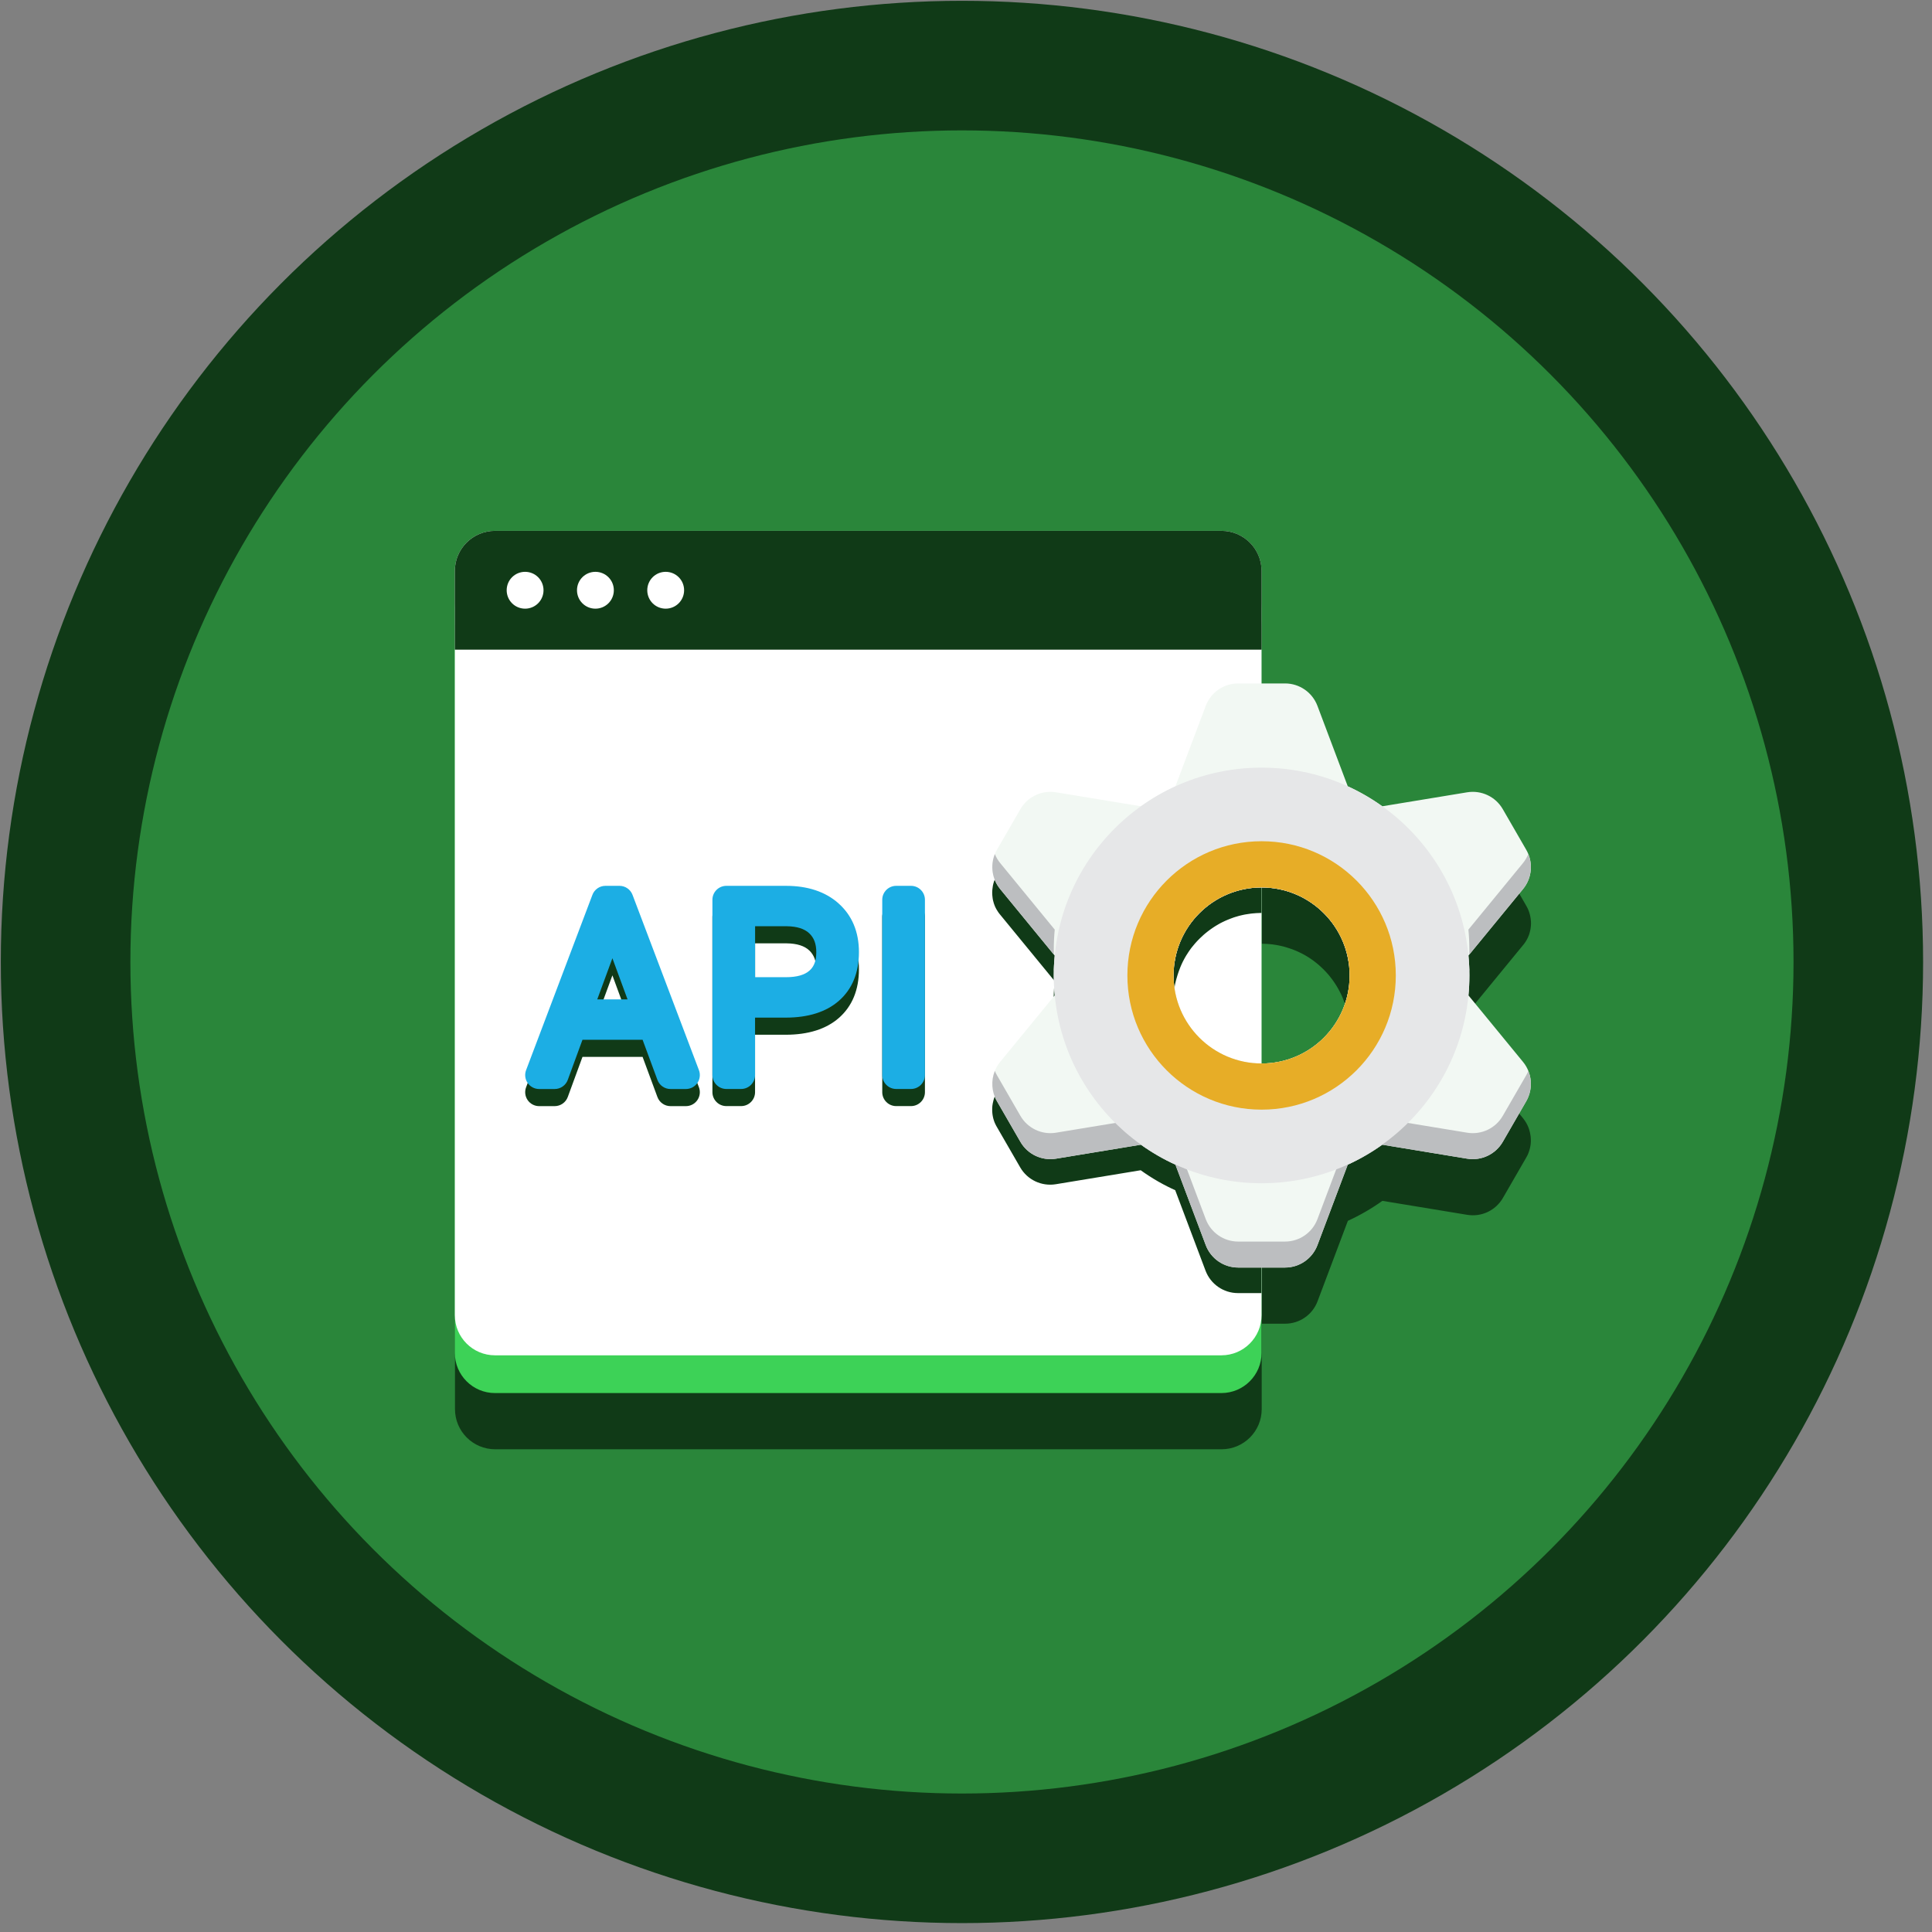 <svg height="43" viewBox="0 0 43 43" width="43" xmlns="http://www.w3.org/2000/svg"><rect x="0" y="0" width="43" height="43" fill="#808080" stroke="none"/><g fill="none"><circle cx="21.41" cy="21.41" fill="#103a17" r="21.392"/><circle cx="21.41" cy="21.41" fill="#2a863a" r="18.508"/><path d="m34.071 25.366c0-.005-0-.009-0-.014-0-.005-0-.011-.001-.016-0-.006-.001-.012-.001-.018-0-.004-.001-.008-.001-.013-0-.004-.001-.008-.001-.012-.001-.004-.001-.009-.002-.013-.001-.004-.001-.008-.002-.012-.001-.006-.002-.011-.003-.017-.001-.006-.002-.012-.003-.018-.001-.004-.002-.009-.003-.014-.001-.004-.002-.007-.002-.011-.001-.005-.002-.009-.003-.014-.001-.004-.002-.008-.003-.011-.002-.006-.003-.013-.005-.019-.001-.005-.003-.01-.004-.015-.001-.004-.003-.009-.004-.013-.001-.004-.003-.008-.004-.011-.001-.004-.003-.008-.004-.013-.001-.004-.003-.008-.004-.012-.029-.075-.07-.147-.123-.212l-1.215-1.481c0-.001 0-.002 0-.003.002-.017.003-.034.004-.05 0-.001 0-.003 0-.004.001-.017.003-.034.004-.051 0-.002 0-.005.001-.007.001-.016.002-.032.003-.048 0-.003 0-.006.001-.009.001-.015.002-.03.003-.046 0-.005.001-.011.001-.016.001-.013.001-.027.002-.04 0-.008.001-.015.001-.023 0-.011.001-.022.001-.034 0-.011 0-.021.001-.032 0-.008 0-.016 0-.025 0-.019 0-.038 0-.058s-0-.039-0-.058c-0-.008-0-.016-0-.025-0-.009-0-.019-.001-.029 0-0 0-.001 0-.001 0-.001 0-.001 0-.002s0-.001 0-.001c-0-.007-0-.014-.001-.021-0-.008-.001-.016-.001-.025-0-.003-0-.007-0-.01-0-.009-.001-.017-.001-.026-0-.003-0-.006-0-.009 0-.001-0-.003-0-.004-0-.005-.001-.011-.001-.016-.001-.015-.002-.03-.003-.046-0-.003-0-.006-.001-.009-.001-.016-.002-.032-.003-.048-0-.002-0-.004-.001-.007-.001-.017-.003-.034-.004-.051-0-.001-0-.002-0-.003-.001-.017-.003-.034-.004-.051-0-.001-0-.002-0-.003l.02-.024 1.195-1.457c.006-.007.012-.015.018-.022.002-.003.004-.005.006-.008.004-.005.007-.01.011-.015.002-.003.004-.006.007-.01.003-.005.006-.009.009-.014.002-.003.004-.007.007-.01.003-.004.006-.009.008-.013.002-.004.004-.007.006-.011.003-.004.005-.009.008-.013.002-.004.004-.007.006-.011.003-.005.005-.009.007-.014.002-.004.004-.007.006-.011.002-.005.004-.009.007-.014.002-.004.003-.007.005-.011.002-.005.004-.01.006-.015.003-.008.006-.015.009-.022.002-.004.003-.008.005-.012.002-.004.003-.009.005-.014.001-.004.003-.008.004-.012.002-.005.003-.01.004-.015.001-.004.002-.007.003-.011.002-.005.003-.011.004-.016.001-.003.002-.006.002-.009.001-.006.003-.011.004-.017.001-.003.001-.006.002-.008.001-.006.003-.012.004-.018 0-.002.001-.005.001-.007.001-.006.002-.013.003-.019 0-.001 0-.003.001-.004.005-.032.007-.065.008-.098 0-0 0-.001 0-.001 0-.008 0-.016 0-.023 0-.001 0-.002 0-.003-0-.008-0-.016-.001-.024 0-.001 0-.001 0-.002-0-.008-.001-.016-.002-.024l-0-.001c-.006-.068-.02-.135-.044-.2 0 0 0-0-0-0-.003-.008-.006-.016-.009-.024-.013-.033-.029-.065-.047-.096l-.522-.904c-.16-.278-.476-.427-.793-.375l-1.889.311c-.06-.043-.121-.084-.183-.124l-0-0c-.186-.12-.381-.227-.584-.319-0-0-.001-0-.001-0l-.675-1.791c-.113-.3-.4-.499-.721-.499h-.522v-2.501c0-.031-.002-.061-.005-.091-.034-.331-.247-.608-.541-.732-.007-.003-.013-.006-.02-.008-.047-.019-.097-.034-.148-.044-.007-.001-.015-.003-.022-.004-.015-.003-.03-.005-.044-.007-.037-.005-.075-.007-.114-.007h-16.167c-.1 0-.197.016-.287.047-.007.002-.014.005-.021.007-.017.006-.033.013-.049.02-.021.009-.042.019-.063.03-.006.003-.011.006-.017.009-.078.044-.149.099-.21.163-.001.001-.001.001-.001.001-.009.009-.018.019-.026.028-.001.001-.003.003-.004.004-.017.019-.032.04-.047.06-.011.015-.022.031-.032.047-.005.007-.009.015-.014.022-.078.133-.123.287-.123.453v1.751 15.652c0 .494.4.894.894.894h16.167c.494 0 .894-.4.894-.894v-1.901h.522c.321 0 .608-.199.721-.499l.675-1.791c0-0.0.001-0.0.001-0.0.271-.124.527-.273.767-.444l1.889.311c.317.052.632-.097.793-.375l.522-.904c.004-.008.009-.016.013-.024.001-.002.003-.005.004-.007.003-.006.006-.012.009-.018.001-.002.002-.005.003-.007.003-.007.007-.015.01-.022.001-.001.001-.002.001-.003.003-.008.006-.015.009-.023.001-.003.002-.006.003-.009.002-.006.004-.011.006-.017.001-.003.002-.006.003-.009.002-.007.004-.014.007-.021 0-.001.001-.003.001-.004.003-.008.005-.016.007-.024.001-.003.001-.006.002-.009.001-.006.003-.011.004-.017.001-.003.001-.006.002-.009.001-.006.003-.013.004-.019 0-.002.001-.004.001-.007.001-.008.003-.016.004-.024.001-.003.001-.007.001-.01.001-.005.001-.01.002-.015 0-.004.001-.007.001-.011.001-.005.001-.011.001-.016 0-.004.001-.009.001-.013 0-.006.001-.013.001-.02 0-.004 0-.008 0-.012 0-.004 0-.009 0-.014 0-.004 0-.009 0-.013zm-4.034-2.402c0 1.082-.877 1.959-1.959 1.959v-3.919c.016 0 .033 0.0.049.001.005 0.0.009 0.0.014.001.011 0.0.023.001.034.001.006 0.0.013.001.019.001.01.001.019.001.029.002.007.001.014.001.02.002.009.001.018.001.027.002.007.001.014.001.02.002.009.001.018.002.027.003.007.001.014.002.021.003.008.001.017.002.025.004.007.001.015.002.022.003.009.001.017.003.026.004.007.001.014.002.02.004.009.002.018.003.027.005.006.001.013.002.019.004.01.002.019.004.029.006.006.001.011.002.016.004.013.003.026.006.039.009.004.001.008.002.012.003.013.003.026.007.039.011.005.001.011.003.016.005.009.003.019.006.029.009.006.002.012.004.018.006.009.003.017.006.026.008.006.002.013.004.019.007.008.003.016.006.024.008.007.002.013.005.02.007.008.003.016.006.024.009.006.003.013.005.019.008.008.003.015.006.023.009l.019.008c.008.003.015.007.023.01.006.003.013.006.019.009.008.003.015.007.022.01.006.003.013.006.019.009.007.004.015.007.022.011.006.003.013.006.019.009.008.004.015.008.023.012.011.006.022.012.033.018.007.004.015.008.022.012.006.004.013.008.019.011.007.004.013.008.02.012.006.004.013.008.019.012.006.004.013.008.019.012.007.004.013.009.02.013.006.004.012.008.017.011.007.004.013.009.02.014.006.004.011.008.017.012.007.005.013.009.02.014.006.004.011.008.016.012.007.005.013.01.02.015.005.004.01.008.015.012.007.005.014.011.02.016.005.004.009.008.014.011.007.006.014.011.021.017.004.003.008.007.012.01.008.006.015.013.022.019.001.001.003.003.004.004.028.025.056.05.082.076.003.003.006.006.008.008.007.007.014.014.021.022.003.003.007.007.01.01.007.007.013.014.02.021.004.004.008.008.011.012.006.007.013.014.019.021.004.004.007.008.011.012.006.007.012.014.018.021.004.004.007.008.011.013.006.007.012.014.018.022.003.004.006.008.009.012.006.008.013.016.019.024.002.003.004.006.007.009.007.009.013.018.02.026.002.003.004.005.005.007.032.044.062.088.09.134 0.0.001.001.001.001.002.006.01.012.02.018.03.002.003.003.006.005.008.006.009.011.019.016.029.002.003.004.007.006.01.005.009.01.019.015.028.002.004.004.007.006.011.005.01.01.02.015.029.002.003.003.006.005.01.005.01.01.02.015.03.001.003.003.006.004.009.005.011.01.021.015.032.001.002.002.005.003.007.005.011.01.023.015.034 0.0 0.0 0.0.001 0.0.001.027.065.051.132.071.2.001.002.001.004.002.006.003.012.007.023.01.035.001.003.002.006.002.009.003.011.006.023.009.034.001.003.002.007.003.01.003.011.005.022.008.034.001.004.001.007.002.011.003.011.005.023.007.034.001.003.001.007.002.01.002.012.004.024.006.036 0.0.002.001.004.001.007.002.013.004.026.006.039.015.095.022.192.022.29z" fill="#103a17"/><g transform="translate(10.123 11.735)"><path d="m17.061 19.27h-16.167c-.494 0-.894-.4-.894-.894v-16.562c0-.494.4-.894.894-.894h16.167c.494 0 .894.4.894.894v16.562c0 .494-.4.894-.894.894z" fill="#3dd257"/><path d="m17.061 18.43h-16.167c-.494 0-.894-.4-.894-.894v-16.562c0-.494.4-.894.894-.894h16.167c.494 0 .894.4.894.894v16.562c0 .494-.4.894-.894.894z" fill="#fff"/><path d="m17.061.08h-16.167c-.494 0-.894.4-.894.894v1.751h17.956v-1.751c0-.494-.4-.894-.894-.894z" fill="#103a17"/><g fill="#fff"><path d="m1.974 1.402c0 .226-.183.41-.41.41s-.41-.183-.41-.41.183-.41.41-.41.41.183.41.41z"/><path d="m3.539 1.402c0 .226-.183.41-.41.41s-.41-.183-.41-.41.183-.41.41-.41.41.183.41.41z"/><path d="m5.103 1.402c0 .226-.183.41-.41.41s-.41-.183-.41-.41.183-.41.41-.41.41.183.41.41z"/></g></g><g transform="translate(22.038 15.14)"><path d="m4.081 7.141c0-.098.007-.195.021-.29.002-.012.004-.025.006-.037.001-.003.001-.006.001-.009.002-.012.004-.024.006-.035.001-.003.001-.006.002-.009.002-.011.005-.023.007-.034.001-.004.002-.008.003-.011.003-.011.005-.022.008-.033.001-.004.002-.007.003-.011.003-.011.006-.023.009-.034.001-.003.002-.006.003-.009.003-.011.006-.023.01-.034.001-.002.001-.005.002-.007.004-.012.007-.024.011-.036 0-0.0 0-.001 0-.001.017-.054.037-.107.058-.16.001-.001.001-.003.001-.004.004-.011.009-.021.014-.032.001-.003.003-.007.004-.01.004-.01.009-.02.013-.029.002-.004.004-.008.005-.011.005-.01.009-.019.014-.029.002-.004.004-.007.005-.011.005-.009.01-.019.015-.028.002-.004.004-.008.006-.012.005-.009.01-.018.015-.028.002-.004.004-.007.006-.011.005-.009.01-.018.016-.028.002-.003.004-.007.006-.01.006-.01.011-.019.017-.029.001-.001.002-.003.003-.004.028-.046.058-.09.089-.133.002-.002.003-.005.005-.007.006-.008.012-.016.019-.025.003-.004.006-.008.009-.011.006-.008.012-.016.019-.023.003-.004.006-.007.009-.011.006-.008.013-.015.019-.023.003-.004.007-.008.01-.012.006-.007.012-.014.018-.021.004-.004.007-.008.011-.012.006-.007.012-.014.018-.02.004-.004.008-.008.012-.013.006-.007.013-.013.019-.02.004-.004.007-.007.011-.011.007-.007.014-.014.021-.021.003-.003.006-.006.009-.009.025-.025.051-.049.077-.072.003-.003.006-.005.009-.008.007-.006.014-.011.02-.017.005-.004.009-.008.014-.012.007-.006.013-.011.02-.016.005-.004.01-.008.015-.012.007-.005.013-.011.02-.016.005-.004.01-.008.016-.012.007-.005.013-.01.02-.015.005-.004.011-.008.016-.012.007-.005.014-.01.021-.015.006-.004.011-.008.016-.011.007-.004.013-.009.02-.014.006-.004.012-.008.018-.012.006-.004.013-.009.02-.013.006-.004.013-.008.019-.012.006-.004.013-.008.019-.012.007-.004.014-.008.021-.012.006-.004.012-.007.018-.011.01-.006.02-.011.03-.017.006-.004.013-.007.019-.011.01-.005.02-.01.029-.015.006-.003.012-.006.018-.009.008-.004.015-.008.023-.011.006-.003.012-.006.019-.009.008-.004.015-.007.023-.011.006-.003.012-.006.019-.008.008-.003.015-.007.023-.01.006-.003.013-.005.019-.008.008-.003.015-.006.023-.009.007-.003.013-.005.02-.008.008-.003.016-.006.023-.009.006-.002.013-.005.019-.007.008-.003.016-.006.024-.009.006-.002.013-.004.019-.007.008-.003.017-.005.025-.008.006-.002.013-.004.019-.006.009-.003.019-.006.028-.008.005-.002.011-.003.016-.005.013-.004.026-.007.039-.011.004-.001.009-.002.013-.003.012-.003.025-.006.037-.009.006-.001.012-.003.018-.004.009-.002.018-.004.027-.006.006-.001.013-.003.02-.004.009-.002.018-.004.027-.005.007-.001.013-.002.02-.003.009-.001.018-.003.026-.004.007-.001.013-.002.02-.003.009-.001.018-.003.027-.004.007-.001.013-.002.02-.003.009-.001.018-.002.027-.003.007-.001.014-.001.02-.002.009-.001.018-.002.027-.002.007-.001.014-.001.021-.002.009-.001.019-.001.028-.002.006-0.0.013-.001.019-.001.01-.001.021-.001.031-.001.006-0.0.011-.001.017-.001.016-0.0.032-.001.048-.001v-4.541h-.522c-.321 0-.608.199-.721.499l-.675 1.791c-.034.015-.067.031-.101.047-.001 0-.001.001-.001.001-.016.008-.033.016-.049.024-0.0 0-0.0 0-.001 0-.149.075-.294.157-.433.247-0.0 0-.001.001-.001.001-.062.04-.123.081-.182.124l-1.889-.311c-.317-.052-.632.097-.793.375l-.522.904c-.018.031-.034.064-.047.097s0 0-0.0 0c-.003.008-.006.016-.009.023-0.0.001-0.0.001-.001.001-.003.008-.006.016-.008.024-.019.057-.03.116-.035.175 0 .001-0.0.002-0.0.003-.001.008-.001.016-.002.023 0 .001 0 .002-0.0.003-0.0.008-.001.016-.001.023v.003c-0.0.008-0.0.016 0 .024v.001c.001.033.003.066.008.099 0.0.001 0.0.001 0.0.002.001.006.002.013.003.019.001.003.001.006.001.008.001.006.002.011.003.017.001.003.001.006.002.009.001.005.003.011.004.016.001.004.002.007.003.011.001.005.003.01.004.015l.003.011c.001.005.003.01.004.015.001.004.003.008.004.012.002.005.003.009.005.014.001.004.003.008.004.011.003.008.006.015.009.023.002.005.004.01.006.015.001.003.003.007.005.01.002.005.004.01.007.015.002.004.004.007.006.011.002.005.005.009.007.014.002.004.004.007.006.011.003.004.005.009.008.013.002.004.004.008.007.011.003.004.005.009.008.013.002.004.004.007.007.011.003.005.006.009.009.014.002.003.004.006.007.01.004.005.007.01.011.015.002.003.004.005.006.008.006.008.011.015.018.022l1.195 1.457.02.024c0 .001-0.0.001-0.0.002-.002.017-.003.034-.004.05l-.001.006c-.001.016-.003.032-.004.049-0.0.003-0.0.005-.001.008-.001.016-.002.031-.003.047-0.0.004-.001.009-.001.013-.001.014-.002.028-.002.042-0.0.006-.001.011-.001.017 0 .001 0 .002-0.0.002-0.0.004-0.0.008-.001.012-0.0.009-.001.017-.001.026 0 .003-0.0.005-0.0.008-0.0.009-.001.018-.001.027-0.0.007-0.0.013-.001.02 0 .001 0 .003-0.0.004-0.0.01-0.0.02-.001.03-0.0.008-0.0.016-0.0.023-0.0.019-0.0.039-0.0.058s0.0.039 0.0.058c0.0.008 0.0.016 0.0.023 0.0.011 0.0.022.001.033 0.0.013.001.025.001.038 0.0.006 0.0.011.001.017.001.013.001.027.002.04 0.0.006.001.011.001.017.001.014.001.028.002.042 0.0.004.001.009.001.013.001.016.002.031.003.047 0.0.003 0.0.005.001.008.001.016.003.033.004.049 0.0.002 0.0.004.001.006.001.017.003.034.004.05 0 .001 0.0.001 0.0.002l-1.215 1.481c-.05.061-.09.129-.119.2v0c-.001.004-.003.008-.004.011-.002.004-.003.008-.005.013-.001.004-.003.008-.004.012-.001.004-.003.008-.004.012-.001.004-.003.008-.004.012-.002.007-.004.015-.006.022-.001.004-.002.007-.003.011-.001.004-.002.009-.003.014-.001.004-.002.008-.003.013-.001.004-.002.008-.003.013-.001.004-.002.008-.003.012-.001.005-.002.011-.003.016-.001.006-.002.012-.003.019-.001.004-.001.009-.002.013-.001.004-.001.009-.002.013-.001.004-.001.008-.001.013-0.0.004-.001.008-.001.013-.001.006-.001.013-.001.02-0.0.005-0.0.009-.001.014-0.0.005-0.0.01-0.0.015v.012c0 .005 0 .009 0.0.014 0 .004 0.0.008 0.0.012 0.0.007.001.014.001.02 0.0.004.001.008.001.012 0.0.005.001.011.001.016 0.0.004.001.007.001.011.001.005.001.01.002.015.001.003.001.007.001.01.001.008.003.016.004.024 0.0.002.001.004.001.007.001.007.003.013.004.02.001.003.001.006.002.009.001.006.003.012.004.018.001.003.001.006.002.008.002.008.004.016.007.025 0.0.001.001.002.001.002.002.008.005.015.007.023.001.003.002.005.003.008.002.006.004.011.006.017.001.003.002.006.003.008.003.008.006.016.01.024 0.0.001 0.0.001.001.001.003.008.007.015.01.022.001.003.003.006.004.008.003.006.006.011.008.016.001.003.003.005.004.008.004.008.008.016.013.023l.522.904c.16.278.476.427.793.375l1.889-.311c.06.043.12.084.182.124 0.0 0.0.001.001.001.001.139.09.284.173.433.247 0.0 0.0 0.0 0.0.001 0.0.016.008.032.016.049.024.001 0.0.001.001.001.001.033.016.067.032.101.047l.675 1.791c.113.3.4.499.721.499h.522v-4.541c-1.081 0-1.958-.877-1.958-1.959z" fill="#103a17"/><path d="m10.645 7.014c.014-.146.021-.294.021-.443s-.007-.297-.021-.443l1.215-1.481c.204-.248.232-.596.071-.874l-.522-.904c-.16-.278-.476-.427-.793-.375l-1.889.311c-.24-.171-.497-.321-.768-.444l-.675-1.791c-.113-.3-.4-.499-.721-.499h-1.044c-.321 0-.608.199-.721.499l-.675 1.791c-.271.124-.528.273-.768.444l-1.889-.311c-.317-.052-.632.097-.793.375l-.522.904c-.161.278-.132.626.071.874l1.214 1.481c-.014.146-.021.294-.021.443s.007.297.021.443l-1.214 1.481c-.204.248-.232.596-.071.874l.522.904c.16.278.476.427.793.375l1.889-.311c.24.171.497.321.768.444l.675 1.791c.113.3.4.499.721.499h1.044c.321 0 .608-.199.721-.499l.675-1.791c.271-.124.528-.273.768-.444l1.889.311c.317.052.632-.097.793-.375l.522-.904c.16-.278.132-.626-.071-.874zm-2.645-.443c0 1.082-.877 1.959-1.959 1.959-1.082 0-1.959-.877-1.959-1.959 0-1.082.877-1.959 1.959-1.959s1.959.877 1.959 1.959z" fill="#f2f8f3"/><g fill="#bcbec0" transform="translate(0 3.852)"><path d="m1.417 2.252c-.001-.037-.001-.074-.001-.111 0-.149.007-.297.021-.443l-1.214-1.481c-.05-.061-.09-.129-.119-.2-.105.259-.062.558.119.778z"/><path d="m6.041.181c-1.082 0-1.959.877-1.959 1.959 0 .098.007.195.021.289.14-.945.954-1.67 1.938-1.67.984 0 1.798.725 1.938 1.67.014-.094.021-.191.021-.289-0-1.082-.877-1.959-1.959-1.959z"/><path d="m10.645 2.584.02.024c-.001-.06-.004-.119-.008-.178-.003.052-.007.103-.012.154z"/><path d="m1.436 2.584c-.005-.051-.009-.102-.012-.154-.004.059-.006.118-.008.178z"/><path d="m11.859.217-1.215 1.481c.014.146.021.294.021.443 0 .037-.001.074-.001.111l1.195-1.457c.181-.22.223-.519.118-.778-.029.071-.068.138-.118.2z"/><path d="m11.931 4.939-.522.904c-.16.278-.476.427-.793.375l-1.889-.311c-.24.171-.497.321-.768.444l-.675 1.791c-.113.3-.4.499-.721.499h-1.044c-.321 0-.608-.199-.721-.499l-.675-1.791c-.271-.124-.528-.273-.768-.444l-1.889.311c-.317.052-.632-.097-.793-.375l-.522-.904c-.018-.031-.034-.064-.047-.096-.087.216-.074.465.047.675l.522.904c.16.278.476.427.793.375l1.889-.311c.24.171.497.321.768.444l.675 1.791c.113.3.4.499.721.499h1.044c.321 0 .608-.199.721-.499l.675-1.791c.271-.124.528-.273.768-.444l1.889.311c.317.052.632-.097.793-.375l.522-.904c.121-.209.134-.458.047-.675-.013.033-.029.065-.047.096z"/></g><g transform="translate(1.344 1.881)"><path d="m4.697.064c-2.554 0-4.625 2.071-4.625 4.625 0 2.554 2.071 4.625 4.625 4.625 2.554 0 4.625-2.071 4.625-4.625 0-2.554-2.071-4.625-4.625-4.625zm0 6.585c-1.082 0-1.959-.877-1.959-1.959 0-1.082.877-1.959 1.959-1.959 1.082 0 1.959.877 1.959 1.959s-.877 1.959-1.959 1.959z" fill="#e6e7e8"/><path d="m4.697 1.702c-1.65 0-2.987 1.337-2.987 2.987 0 1.65 1.337 2.987 2.987 2.987 1.65 0 2.987-1.337 2.987-2.987 0-1.65-1.337-2.987-2.987-2.987zm0 4.946c-1.082 0-1.959-.877-1.959-1.959 0-1.082.877-1.959 1.959-1.959 1.082 0 1.959.877 1.959 1.959s-.877 1.959-1.959 1.959z" fill="#e7ad27"/></g></g><g fill="#103a17" transform="translate(11.646 20.067)"><path d="m2.432.231c-.046-.121-.161-.201-.29-.201h-.313c-.129 0-.245.08-.29.201l-1.476 3.901c-.036.095-.023.202.035.286s.154.134.255.134h.346c.13 0 .247-.081.292-.204l.327-.892h1.338l.33.893c.045.122.161.203.291.203h.343c.102 0 .197-.05.255-.134.058-.084.071-.191.035-.286zm-.785 2.326.337-.916.337.916z"/><path d="m7.015.418c-.292-.258-.685-.388-1.166-.388h-1.329c-.171 0-.31.139-.31.31v3.901c0 .171.139.31.31.31h.329c.171 0 .31-.139.31-.31v-1.278h.681c.505 0 .904-.127 1.187-.376.295-.26.444-.623.444-1.081 0-.454-.154-.82-.457-1.088zm-.493 1.091c0 .242-.085.348-.15.406-.108.098-.284.148-.523.148h-.689v-1.134h.707c.224.003.393.056.5.159.106.101.155.235.155.421z"/><path d="m8.63.03h-.33c-.171 0-.31.139-.31.31v3.901c0 .171.139.31.31.31h.33c.171 0 .31-.139.31-.31v-3.901c0-.171-.139-.31-.31-.31z"/></g><g fill="#1caee4" transform="translate(11.646 19.708)"><path d="m2.432.209c-.046-.121-.161-.201-.29-.201h-.313c-.129 0-.245.08-.29.201l-1.476 3.901c-.036.095-.023.202.035.286s.154.134.255.134h.346c.13 0 .247-.081.292-.204l.327-.892h1.338l.33.893c.045.122.161.203.291.203h.343c.102 0 .197-.05.255-.134.058-.084.071-.191.035-.286zm-.785 2.326.337-.916.337.916z"/><path d="m7.015.396c-.292-.258-.685-.388-1.166-.388h-1.329c-.171 0-.31.139-.31.31v3.901c0 .171.139.31.31.31h.329c.171 0 .31-.139.31-.31v-1.278h.681c.505 0 .904-.127 1.187-.376.295-.26.444-.623.444-1.081 0-.454-.154-.82-.457-1.088zm-.493 1.091c0 .242-.085.348-.15.406-.108.098-.284.148-.523.148h-.689v-1.134h.707c.224.003.393.056.5.159.106.101.155.235.155.421z"/><path d="m8.63.008h-.33c-.171 0-.31.139-.31.31v3.901c0 .171.139.31.31.31h.33c.171 0 .31-.139.31-.31v-3.901c0-.171-.139-.31-.31-.31z"/></g></g></svg>
